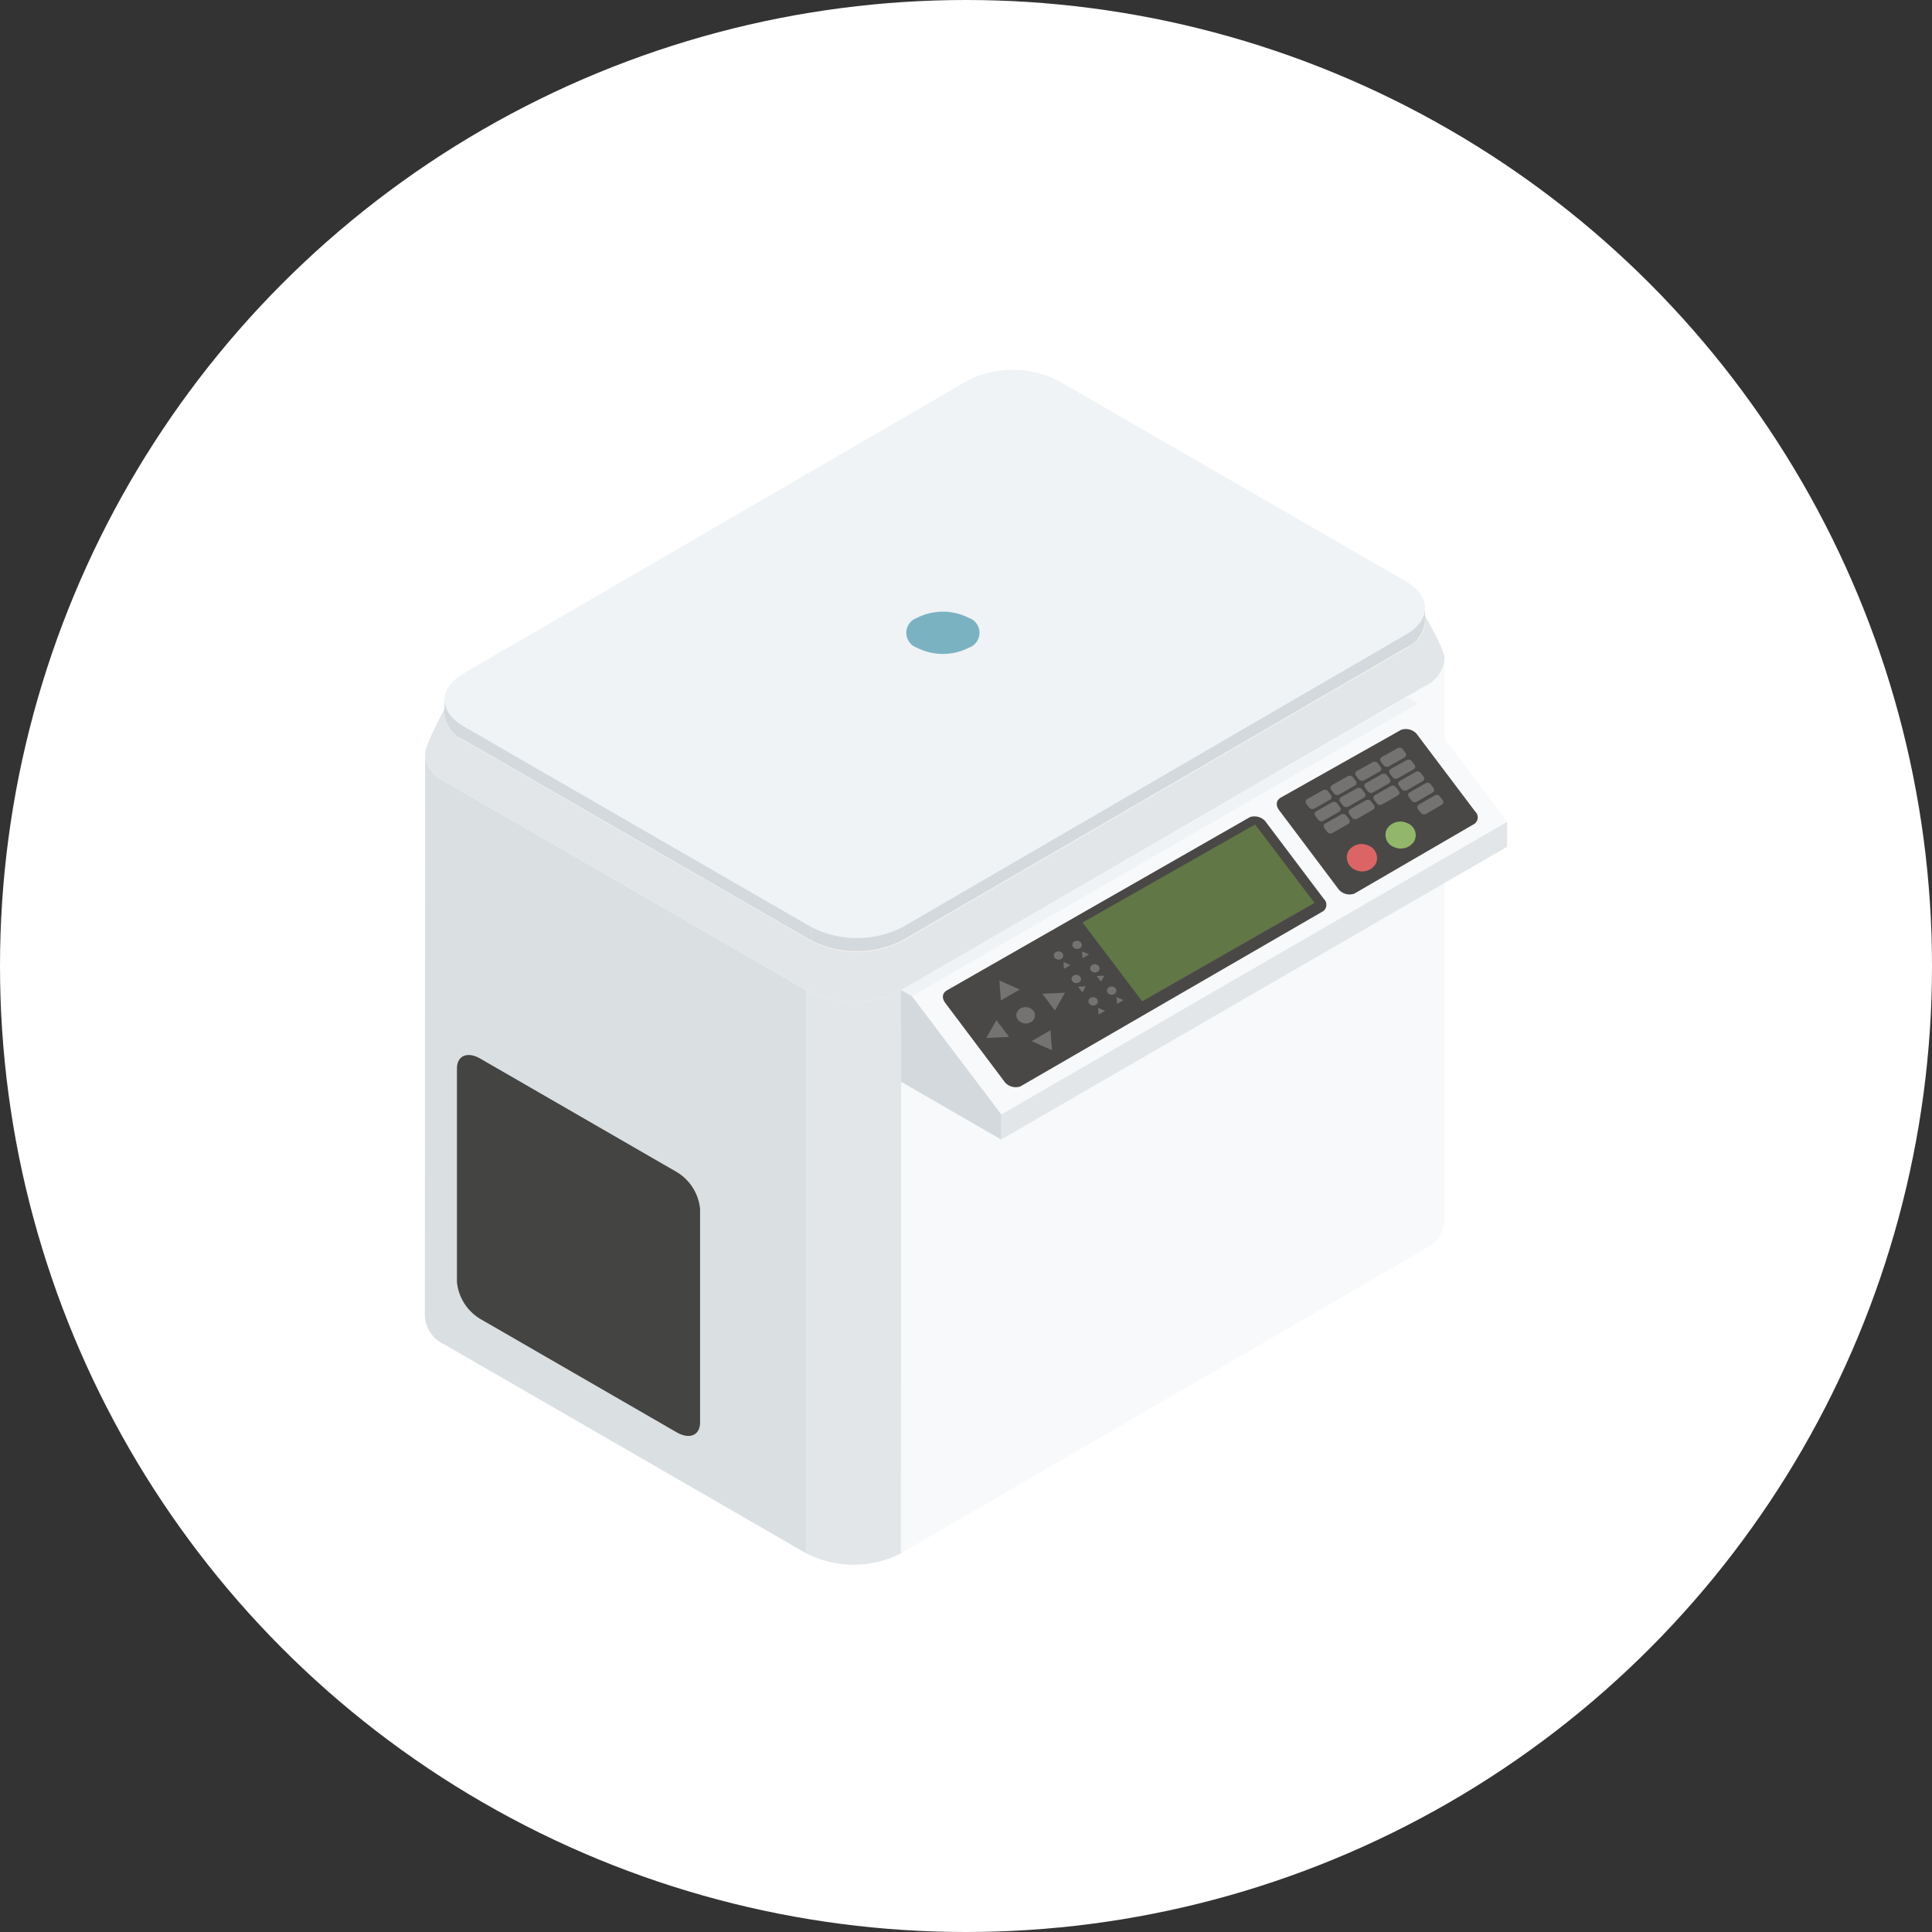 <svg xmlns="http://www.w3.org/2000/svg" xmlns:xlink="http://www.w3.org/1999/xlink" width="160" height="160" viewBox="0 0 160 160">
  <rect x="0" y="0" width="160" height="160" fill="#333333" stroke="none"/>
  <defs>
    <clipPath id="clip-path">
      <rect id="長方形_44684" data-name="長方形 44684" width="89.628" height="98.955" fill="none"/>
    </clipPath>
  </defs>
  <g id="グループ_75135" data-name="グループ 75135" transform="translate(-880 -288)">
    <circle id="楕円形_25" data-name="楕円形 25" cx="80" cy="80" r="80" transform="translate(880 288)" fill="#fff"/>
    <g id="グループ_62245" data-name="グループ 62245" transform="translate(915.186 318.625)">
      <g id="グループ_47078" data-name="グループ 47078" transform="translate(0 0)">
        <g id="グループ_47077" data-name="グループ 47077" clip-path="url(#clip-path)">
          <path id="パス_59391" data-name="パス 59391" d="M69.76,18.245,26.373,43.458,26.351,90.08,69.738,64.867a2.756,2.756,0,0,0,1.615-2.258l.021-46.622a2.754,2.754,0,0,1-1.613,2.258" transform="translate(13.079 7.935)" fill="#f7f9fa"/>
          <path id="パス_59392" data-name="パス 59392" d="M1.658,23.552A2.78,2.78,0,0,1,.021,21.263L0,67.885a2.775,2.775,0,0,0,1.636,2.289L31.579,87.461,31.6,40.84Z" transform="translate(0 10.553)" fill="#dadfe2"/>
          <path id="パス_59393" data-name="パス 59393" d="M21.126,34.346,21.1,80.968a8.663,8.663,0,0,0,7.851,0l.022-46.622a8.664,8.664,0,0,1-7.851,0" transform="translate(10.475 17.047)" fill="#e2e6e8"/>
          <path id="パス_59394" data-name="パス 59394" d="M82.493,18.681,52.864,3.217a8.645,8.645,0,0,0-7.851,0L1.745,26.726S.029,29.856.014,30.673a2.737,2.737,0,0,0,1.615,2.294l29.964,17.3a8.664,8.664,0,0,0,7.851,0L82.832,25.051a2.736,2.736,0,0,0,1.613-2.294c-.015-.817-1.953-4.076-1.953-4.076" transform="translate(0.007 1.128)" fill="#e2e6e8"/>
          <path id="パス_59395" data-name="パス 59395" d="M80.719,18.311c2.089,1.206,2.107,3.163.024,4.374L39.016,46.934a8.331,8.331,0,0,1-7.551,0L2.667,30.307C.578,29.1.568,27.139,2.642,25.933L44.37,1.685a8.322,8.322,0,0,1,7.551,0Z" transform="translate(0.543 0.386)" fill="#f4f2ef"/>
        </g>
      </g>
      <path id="パス_59396" data-name="パス 59396" d="M26.355,42.366l41.9-24.242.907.524-41.9,24.242Z" transform="translate(13.081 8.995)" fill="#eff3f5"/>
      <path id="パス_59397" data-name="パス 59397" d="M31.9,49.252l-.007,2.08,41.9-24.242.006-2.08Z" transform="translate(15.831 12.413)" fill="#e2e6e8"/>
      <path id="パス_59398" data-name="パス 59398" d="M26.96,42.714l7.39,9.782,41.9-24.242-7.39-9.78Z" transform="translate(13.382 9.169)" fill="#f7f9fa"/>
      <path id="パス_59399" data-name="パス 59399" d="M27.261,34.848l7.39,9.78-.006,2.08-8.279-4.779-.012-7.6Z" transform="translate(13.081 17.036)" fill="#d3d9dd"/>
      <g id="グループ_47080" data-name="グループ 47080" transform="translate(0 0)">
        <g id="グループ_47079" data-name="グループ 47079" clip-path="url(#clip-path)">
          <path id="パス_59400" data-name="パス 59400" d="M57.459,19.946l-9.954,5.605c-.414.233-.473.64-.153,1.067L52.3,33.2a1.2,1.2,0,0,0,1.263.323l9.868-5.734a.655.655,0,0,0,.156-1.062l-4.871-6.46a1.21,1.21,0,0,0-1.26-.32" transform="translate(23.402 9.864)" fill="#4a4846"/>
          <path id="パス_59401" data-name="パス 59401" d="M54.094,24.783,29.027,39.113c-.414.233-.471.64-.153,1.067l4.951,6.581a1.2,1.2,0,0,0,1.261.323L60.069,32.625a.655.655,0,0,0,.156-1.062L55.354,25.1a1.211,1.211,0,0,0-1.26-.32" transform="translate(14.23 12.265)" fill="#4a4846"/>
          <path id="パス_59402" data-name="パス 59402" d="M55.611,31.661,41.339,39.809,36.4,33.286l14.287-8.122Z" transform="translate(18.067 12.49)" fill="#617746"/>
          <path id="パス_59403" data-name="パス 59403" d="M32.278,35.447l-.124-1.65,1.689.754Zm2.544,3.376,1.688.751-.126-1.653Zm-2.915-1.74-.83,1.474,1.879-.082Zm4.848-.8.832-1.469L35.71,34.9Zm-3.065.769a.844.844,0,0,0,1.07.2.625.625,0,0,0,.212-.938.844.844,0,0,0-1.07-.2.626.626,0,0,0-.212.938" transform="translate(15.424 16.775)" fill="#747371"/>
          <path id="パス_59404" data-name="パス 59404" d="M37.817,34.66a.425.425,0,0,0,.54.1.316.316,0,0,0,.109-.473.425.425,0,0,0-.54-.1.315.315,0,0,0-.109.473" transform="translate(18.738 16.941)" fill="#747371"/>
          <path id="パス_59405" data-name="パス 59405" d="M36.791,35.254a.425.425,0,0,0,.54.1.315.315,0,0,0,.109-.473.427.427,0,0,0-.542-.1.316.316,0,0,0-.108.474" transform="translate(18.228 17.235)" fill="#747371"/>
          <path id="パス_59406" data-name="パス 59406" d="M37.3,35.877l-.042-.566.579.254Z" transform="translate(18.492 17.526)" fill="#747371"/>
          <path id="パス_59407" data-name="パス 59407" d="M38.324,35.283l-.042-.566.579.254Z" transform="translate(19.001 17.232)" fill="#747371"/>
          <path id="パス_59408" data-name="パス 59408" d="M36.885,33.426a.427.427,0,0,0,.542.1.313.313,0,0,0,.108-.471.425.425,0,0,0-.54-.1.315.315,0,0,0-.109.473" transform="translate(18.275 16.328)" fill="#747371"/>
          <path id="パス_59409" data-name="パス 59409" d="M35.857,34.016a.427.427,0,0,0,.542.1.315.315,0,0,0,.108-.473.425.425,0,0,0-.54-.1.315.315,0,0,0-.109.473" transform="translate(17.765 16.621)" fill="#747371"/>
          <path id="パス_59410" data-name="パス 59410" d="M36.151,34.153l.645-.031-.287.506Z" transform="translate(17.943 16.936)" fill="#747371"/>
          <path id="パス_59411" data-name="パス 59411" d="M37.179,33.563l.645-.031-.287.5Z" transform="translate(18.453 16.643)" fill="#747371"/>
          <path id="パス_59412" data-name="パス 59412" d="M35.9,32.128a.427.427,0,0,0,.542.1.314.314,0,0,0,.109-.471.427.427,0,0,0-.542-.1.313.313,0,0,0-.109.471" transform="translate(17.789 15.685)" fill="#747371"/>
          <path id="パス_59413" data-name="パス 59413" d="M34.876,32.716a.427.427,0,0,0,.542.1.314.314,0,0,0,.109-.471.429.429,0,0,0-.542-.1.315.315,0,0,0-.109.473" transform="translate(17.278 15.976)" fill="#747371"/>
          <path id="パス_59414" data-name="パス 59414" d="M35.383,33.34l-.04-.566.579.257Z" transform="translate(17.542 16.267)" fill="#747371"/>
          <path id="パス_59415" data-name="パス 59415" d="M36.411,32.751l-.04-.564.579.256Z" transform="translate(18.052 15.975)" fill="#747371"/>
          <path id="パス_59416" data-name="パス 59416" d="M51.734,28.383a1.3,1.3,0,0,0,1.68-.485,1.1,1.1,0,0,0-.588-1.52,1.3,1.3,0,0,0-1.679.477,1.109,1.109,0,0,0,.587,1.528" transform="translate(25.325 13.028)" fill="#db6565"/>
          <path id="パス_59417" data-name="パス 59417" d="M53.872,27.112a1.317,1.317,0,0,0,1.679-.492,1.068,1.068,0,0,0-.585-1.492,1.324,1.324,0,0,0-1.68.485,1.078,1.078,0,0,0,.587,1.5" transform="translate(26.386 12.412)" fill="#92b76a"/>
          <path id="パス_59418" data-name="パス 59418" d="M56.437,23.67l-1.3.75a.34.34,0,0,1-.432-.084l-.233-.31a.255.255,0,0,1,.082-.382l1.3-.745a.342.342,0,0,1,.432.082l.233.308a.254.254,0,0,1-.082.38" transform="translate(27.012 11.344)" fill="#747371"/>
          <path id="パス_59419" data-name="パス 59419" d="M56.946,24.346l-1.3.75a.338.338,0,0,1-.431-.084l-.235-.31a.253.253,0,0,1,.082-.38l1.3-.747a.34.34,0,0,1,.431.082l.233.308a.253.253,0,0,1-.082.38" transform="translate(27.265 11.679)" fill="#747371"/>
          <path id="パス_59420" data-name="パス 59420" d="M51.766,25.413l-1.3.745a.34.34,0,0,1-.432-.09l-.233-.316a.255.255,0,0,1,.082-.383l1.3-.741a.341.341,0,0,1,.432.088l.233.313a.256.256,0,0,1-.082.383" transform="translate(24.693 12.203)" fill="#747371"/>
          <path id="パス_59421" data-name="パス 59421" d="M53.139,24.621l-1.3.745a.343.343,0,0,1-.432-.087l-.233-.313a.255.255,0,0,1,.082-.382l1.3-.741a.341.341,0,0,1,.432.085l.233.311a.253.253,0,0,1-.082.38" transform="translate(25.375 11.813)" fill="#747371"/>
          <path id="パス_59422" data-name="パス 59422" d="M54.514,23.829l-1.3.745a.342.342,0,0,1-.432-.085l-.233-.31a.253.253,0,0,1,.082-.38l1.3-.741a.344.344,0,0,1,.432.084l.233.308a.252.252,0,0,1-.082.379" transform="translate(26.058 11.423)" fill="#747371"/>
          <path id="パス_59423" data-name="パス 59423" d="M55.888,23.037l-1.3.745a.344.344,0,0,1-.432-.084l-.233-.307a.252.252,0,0,1,.082-.379l1.3-.741a.345.345,0,0,1,.432.082l.233.305a.251.251,0,0,1-.082.377" transform="translate(26.74 11.033)" fill="#747371"/>
          <path id="パス_59424" data-name="パス 59424" d="M51.264,24.74l-1.3.739a.342.342,0,0,1-.432-.09l-.233-.316a.253.253,0,0,1,.082-.382l1.3-.736a.342.342,0,0,1,.432.09l.233.313a.255.255,0,0,1-.082.382" transform="translate(24.444 11.869)" fill="#747371"/>
          <path id="パス_59425" data-name="パス 59425" d="M52.639,23.954l-1.3.739a.341.341,0,0,1-.432-.088l-.233-.313a.252.252,0,0,1,.082-.38l1.3-.735a.343.343,0,0,1,.432.087l.233.31a.253.253,0,0,1-.082.38" transform="translate(25.126 11.482)" fill="#747371"/>
          <path id="パス_59426" data-name="パス 59426" d="M54.014,23.167l-1.3.739a.342.342,0,0,1-.432-.085l-.233-.31a.251.251,0,0,1,.082-.379l1.3-.736a.344.344,0,0,1,.432.085l.233.308a.25.25,0,0,1-.082.377" transform="translate(25.809 11.095)" fill="#747371"/>
          <path id="パス_59427" data-name="パス 59427" d="M55.387,22.381l-1.3.739a.344.344,0,0,1-.432-.084l-.233-.307a.25.25,0,0,1,.082-.377l1.3-.736a.345.345,0,0,1,.432.084L55.47,22a.248.248,0,0,1-.082.376" transform="translate(26.491 10.708)" fill="#747371"/>
          <path id="パス_59428" data-name="パス 59428" d="M50.763,24.067l-1.3.735a.344.344,0,0,1-.432-.091l-.233-.316a.254.254,0,0,1,.082-.382l1.3-.73a.345.345,0,0,1,.432.09l.233.314a.253.253,0,0,1-.082.38" transform="translate(24.195 11.536)" fill="#747371"/>
          <path id="パス_59429" data-name="パス 59429" d="M52.138,23.286l-1.3.735a.344.344,0,0,1-.432-.09l-.233-.313a.25.25,0,0,1,.082-.379l1.3-.732a.345.345,0,0,1,.432.088l.233.311a.252.252,0,0,1-.082.379" transform="translate(24.878 11.151)" fill="#747371"/>
          <path id="パス_59430" data-name="パス 59430" d="M53.512,22.5l-1.3.735a.347.347,0,0,1-.432-.087l-.233-.311a.249.249,0,0,1,.082-.377l1.3-.73a.344.344,0,0,1,.432.087l.233.307a.249.249,0,0,1-.082.377" transform="translate(25.56 10.766)" fill="#747371"/>
          <path id="パス_59431" data-name="パス 59431" d="M54.887,21.723l-1.3.735a.346.346,0,0,1-.432-.085l-.233-.308a.248.248,0,0,1,.082-.376l1.3-.73a.346.346,0,0,1,.432.085l.233.305a.246.246,0,0,1-.082.374" transform="translate(26.242 10.382)" fill="#747371"/>
          <path id="パス_59432" data-name="パス 59432" d="M68.173,15.28,26.444,39.53l-.021,1.212L68.152,16.494A2.655,2.655,0,0,0,69.7,14.323l.021-1.214a2.65,2.65,0,0,1-1.552,2.171" transform="translate(13.115 6.506)" fill="#d3d9dd"/>
          <path id="パス_59433" data-name="パス 59433" d="M2.673,20.385a2.674,2.674,0,0,1-1.574-2.2L1.078,19.4a2.671,2.671,0,0,0,1.574,2.2l28.8,16.627.021-1.214Z" transform="translate(0.535 9.024)" fill="#d3d9dd"/>
          <path id="パス_59434" data-name="パス 59434" d="M21.4,30.766l-.021,1.214a8.331,8.331,0,0,0,7.551,0l.021-1.214a8.331,8.331,0,0,1-7.551,0" transform="translate(10.61 15.27)" fill="#d3d9dd"/>
          <path id="パス_59435" data-name="パス 59435" d="M80.719,17.532c2.089,1.206,2.107,3.163.024,4.374L39.016,46.156a8.331,8.331,0,0,1-7.551,0L2.667,29.53c-2.089-1.206-2.1-3.169-.025-4.375L44.37.907a8.317,8.317,0,0,1,7.551,0Z" transform="translate(0.543 0)" fill="#eff3f5"/>
          <path id="パス_59436" data-name="パス 59436" d="M19.971,69.17,3.713,59.783a4.021,4.021,0,0,1-1.938-3.057V39.044c0-1.071.868-1.438,1.938-.82L19.971,47.61a4.023,4.023,0,0,1,1.939,3.057V68.35c0,1.071-.869,1.438-1.939.82" transform="translate(0.881 18.823)" fill="#444442"/>
          <path id="パス_59437" data-name="パス 59437" d="M31.819,13.9a1.305,1.305,0,0,1,0,2.473,4.733,4.733,0,0,1-4.286,0,1.305,1.305,0,0,1,0-2.473,4.733,4.733,0,0,1,4.286,0" transform="translate(13.225 6.644)" fill="#7ab2c2"/>
        </g>
      </g>
    </g>
  </g>
</svg>
